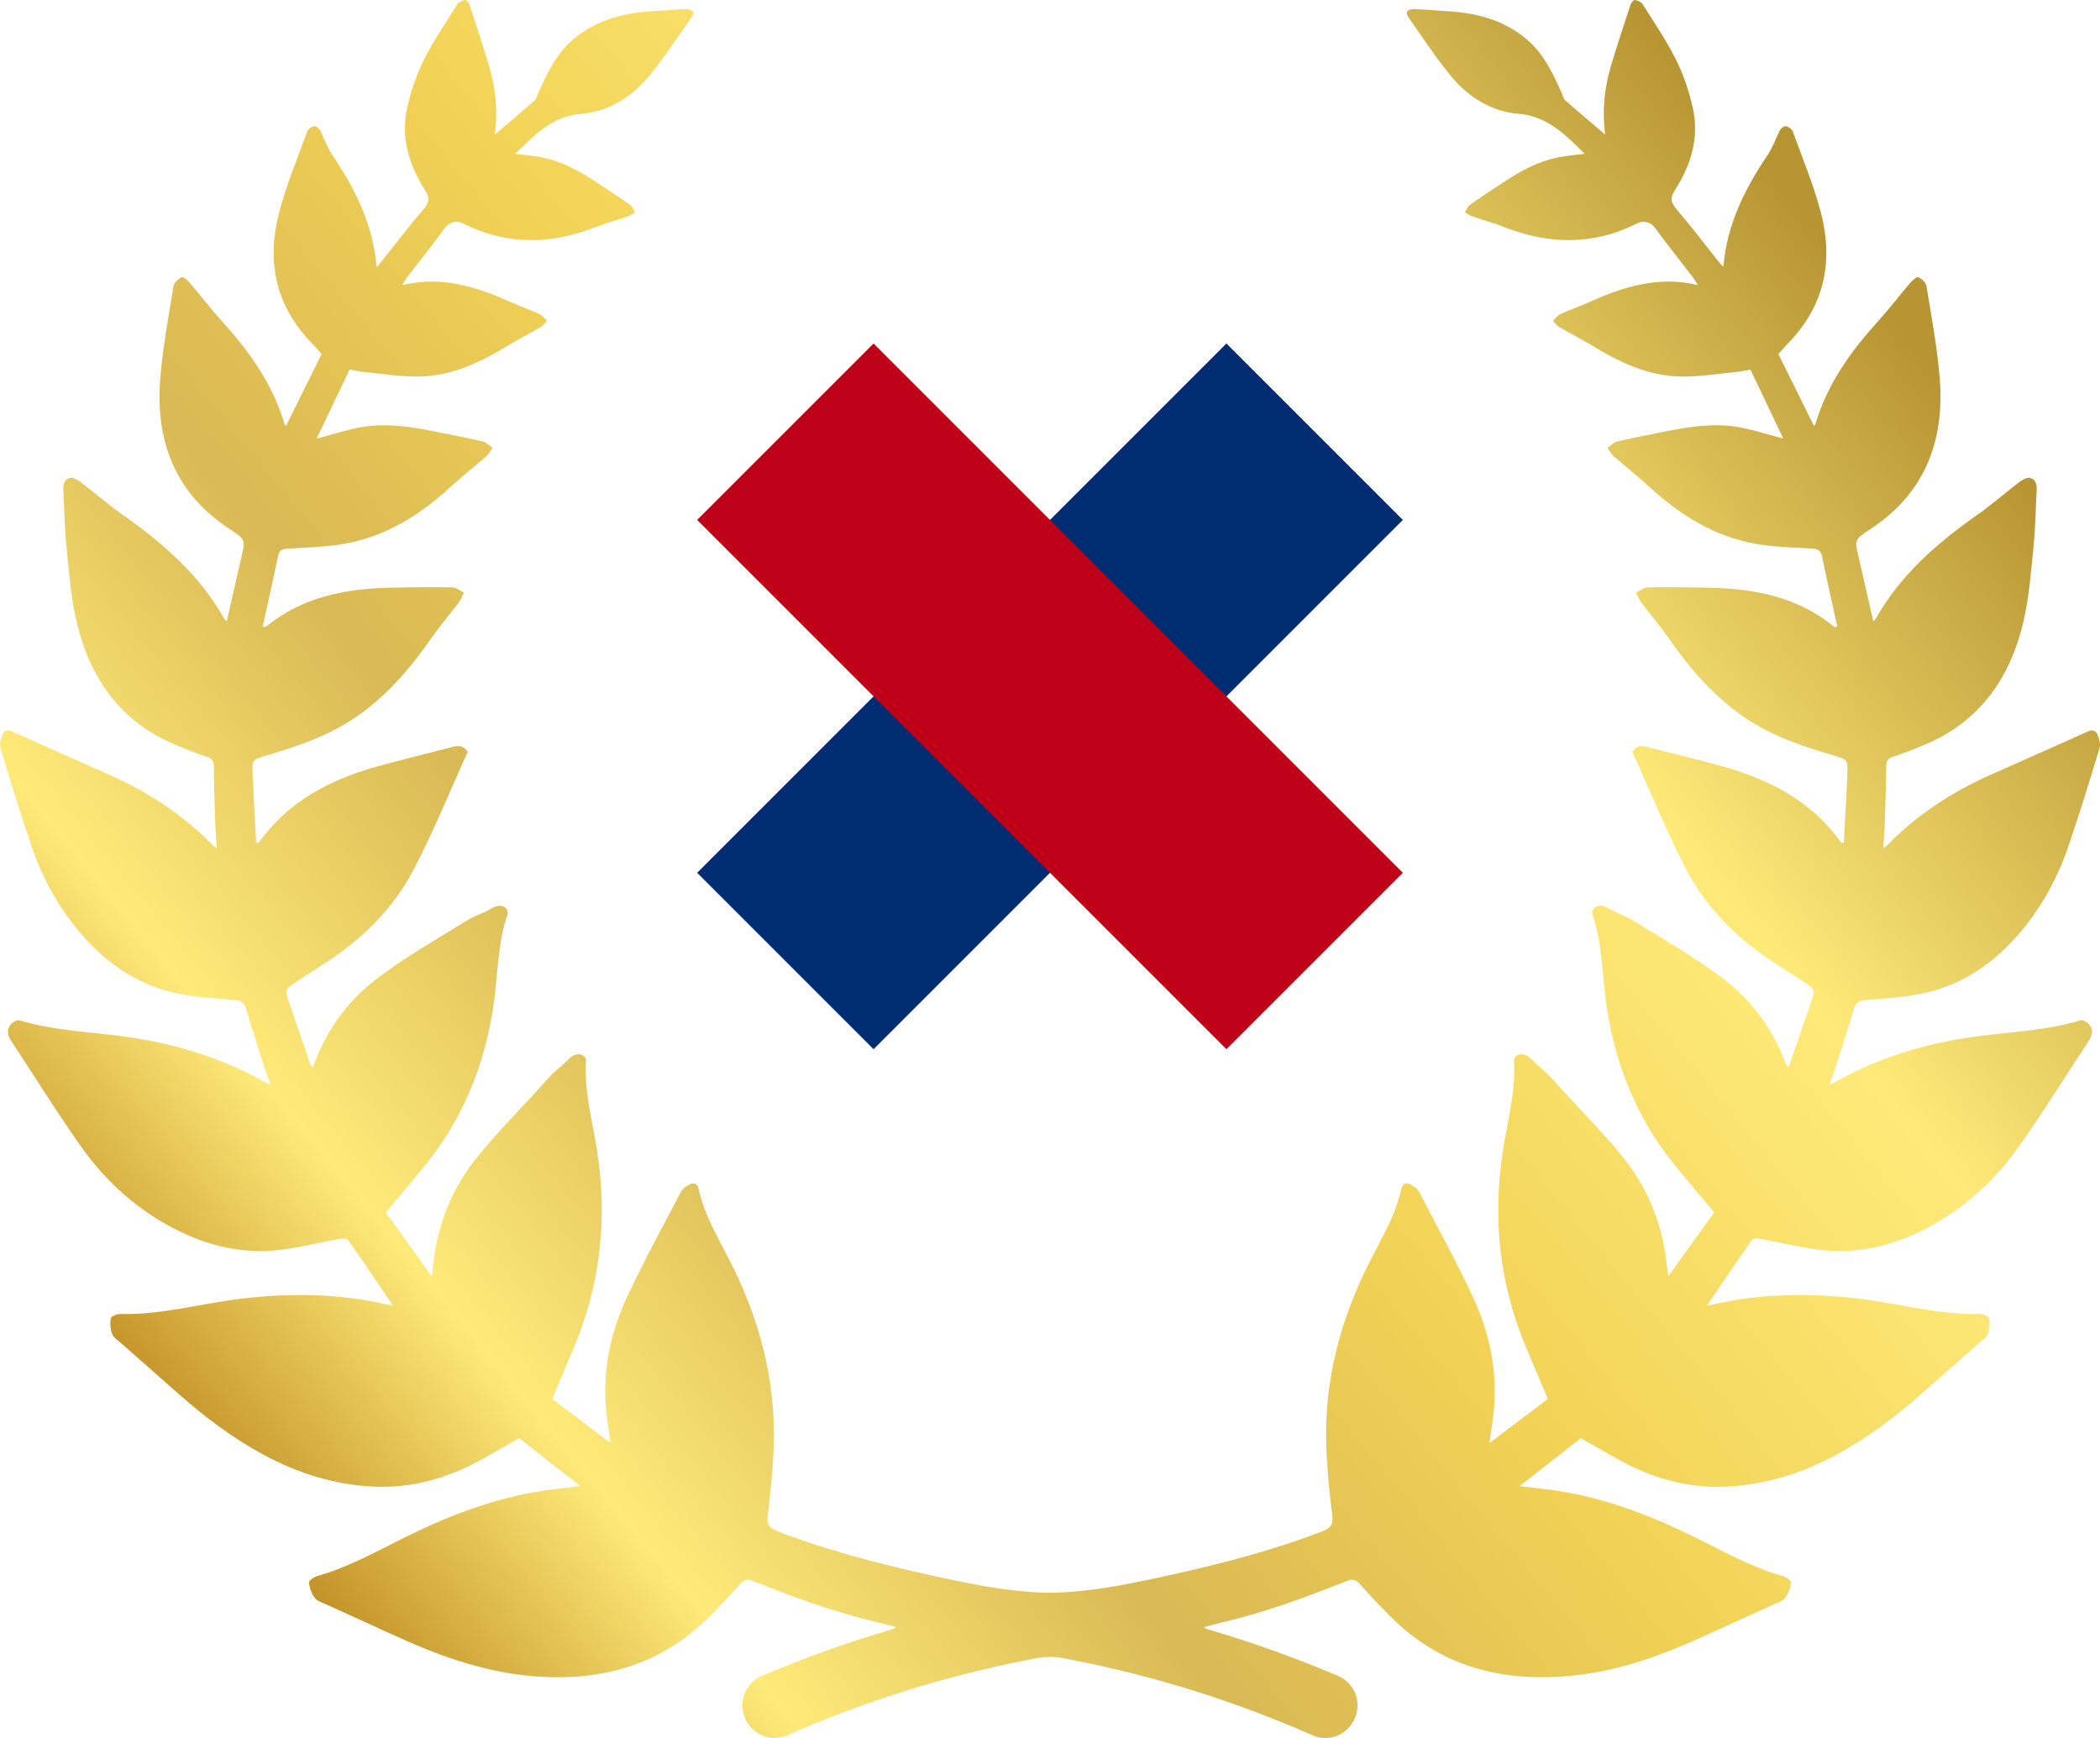 <?xml version="1.0" encoding="utf-8"?>
<!-- Generator: Adobe Illustrator 25.4.1, SVG Export Plug-In . SVG Version: 6.00 Build 0)  -->
<svg version="1.1" id="Ebene_1" xmlns="http://www.w3.org/2000/svg" xmlns:xlink="http://www.w3.org/1999/xlink" x="0px" y="0px"
	 viewBox="0 0 288.647 238.883" style="enable-background:new 0 0 288.647 238.883;" xml:space="preserve">
<style type="text/css">
	.st0{fill:url(#SVGID_1_);}
	.st1{fill:#002D71;}
	.st2{fill:#BE0019;}
</style>
<linearGradient id="SVGID_1_" gradientUnits="userSpaceOnUse" x1="25.922" y1="215.81" x2="249.466" y2="31.484">
	<stop  offset="1.385225e-07" style="stop-color:#B47B12"/>
	<stop  offset="0.175" style="stop-color:#FEEA79"/>
	<stop  offset="0.34" style="stop-color:#D9B954"/>
	<stop  offset="0.532" style="stop-color:#F1D255"/>
	<stop  offset="0.765" style="stop-color:#FEEA79"/>
	<stop  offset="1" style="stop-color:#B79533"/>
</linearGradient>
<path class="st0" d="M254.881,138.494c0.167-0.563,0.658-0.969,1.243-1.018c2.604-0.217,5.235-0.361,7.792-0.857
	c6.138-1.191,10.852-4.699,14.642-9.545c2.478-3.167,4.34-6.698,5.649-10.478c1.578-4.558,2.984-9.177,4.385-13.794
	c0.165-0.545-0.07-1.277-0.292-1.858c-0.179-0.467-0.705-0.679-1.162-0.474c-4.477,2.013-8.966,4.002-13.454,5.989
	c-5.355,2.371-10.185,5.511-14.287,9.722c-0.105,0.107-0.234,0.19-0.546,0.439c0.077-1.137,0.167-2.071,0.197-3.007
	c0.089-2.736,0.188-5.473,0.208-8.21c0.005-0.76,0.187-1.138,0.947-1.386c1.489-0.486,2.951-1.066,4.397-1.674
	c7.535-3.167,11.685-9.153,13.507-16.828c0.812-3.422,1.054-6.989,1.415-10.504c0.258-2.519,0.271-5.063,0.422-7.595
	c0.048-0.803-0.128-1.56-0.933-1.724c-0.445-0.091-1.074,0.274-1.496,0.595c-1.919,1.459-3.728,3.072-5.699,4.454
	c-5.595,3.92-10.656,8.335-14.049,14.393c-0.053,0.094-0.17,0.152-0.287,0.252c-0.669-2.932-1.317-5.826-1.993-8.713
	c-0.57-2.436-0.629-2.5,1.458-3.854c7.603-4.935,10.374-12.149,9.67-20.853c-0.343-4.24-1.144-8.446-1.821-12.654
	c-0.075-0.467-0.636-0.959-1.097-1.209c-0.183-0.099-0.786,0.361-1.062,0.683c-1.49,1.741-2.874,3.576-4.412,5.271
	c-3.798,4.186-7.051,8.686-8.674,14.193c-0.032,0.108-0.13,0.196-0.208,0.309c-1.629-3.287-3.246-6.552-4.9-9.888
	c0.422-0.473,0.854-0.997,1.327-1.481c4.996-5.113,6.272-11.241,4.515-17.967c-0.992-3.799-2.528-7.457-3.87-11.16
	c-0.119-0.328-0.595-0.662-0.951-0.722c-0.262-0.044-0.737,0.368-0.874,0.661c-0.526,1.133-0.961,2.309-1.656,3.347
	c-3.144,4.692-5.565,9.512-6.059,15.346c-0.33-0.374-0.533-0.586-0.716-0.814c-1.881-2.36-3.707-4.769-5.665-7.064
	c-0.784-0.919-1.006-1.55-0.285-2.666c2.211-3.42,3.372-7.19,2.484-11.258c-0.5-2.292-1.279-4.584-2.321-6.682
	c-1.32-2.657-3.017-5.128-4.602-7.647c-0.19-0.302-0.676-0.492-1.056-0.564c-0.156-0.03-0.501,0.356-0.585,0.61
	c-0.917,2.786-1.844,5.571-2.679,8.383c-0.896,3.021-1.266,6.113-0.812,9.501c-1.956-1.661-3.735-3.149-5.477-4.678
	c-0.247-0.217-0.323-0.632-0.471-0.959c-1.226-2.719-2.456-5.422-4.812-7.423c-3.094-2.627-6.751-3.626-10.694-3.877
	c-1.605-0.102-3.208-0.242-4.814-0.32c-0.318-0.015-0.692,0.113-0.947,0.301c-0.102,0.076-0.04,0.553,0.094,0.744
	c1.929,2.723,3.754,5.534,5.865,8.11c2.394,2.92,5.545,4.937,9.35,5.251c4.011,0.331,6.425,2.897,9.099,5.503
	c-1.266,0.16-2.411,0.242-3.529,0.458c-2.651,0.512-5.008,1.726-7.246,3.189c-1.684,1.1-3.367,2.205-5.015,3.358
	c-0.309,0.216-0.452,0.67-0.672,1.014c0.318,0.194,0.614,0.451,0.957,0.57c1.442,0.5,2.928,0.885,4.345,1.446
	c6.201,2.455,12.338,2.574,18.372-0.489c0.849-0.431,1.875-0.161,2.431,0.611c1.646,2.284,3.422,4.475,5.137,6.71
	c0.235,0.306,0.422,0.65,0.755,1.169c-5.455-1.296-10.238,0.242-14.933,2.347c-1.32,0.592-2.692,1.07-4.006,1.674
	c-0.384,0.177-0.651,0.609-0.971,0.924c0.291,0.282,0.539,0.636,0.879,0.834c1.492,0.87,3.041,1.645,4.513,2.547
	c3.718,2.279,7.623,4.134,12.042,4.247c2.629,0.067,5.272-0.396,7.906-0.642c0.553-0.052,1.098-0.195,1.802-0.324l4.518,9.493
	c-2.141-0.56-4.077-1.195-6.064-1.557c-3.381-0.615-6.739-0.097-10.068,0.563c-2.248,0.446-4.5,0.884-6.731,1.405
	c-0.478,0.112-0.876,0.566-1.311,0.863c0.28,0.385,0.501,0.837,0.85,1.144c1.661,1.458,3.402,2.828,5.032,4.32
	c4.179,3.825,8.862,6.736,14.504,7.728c2.563,0.451,5.201,0.5,7.809,0.659c0.77,0.047,1.138,0.264,1.301,1.053
	c0.665,3.222,1.393,6.431,2.105,9.68c-0.283,0.016-0.383,0.054-0.424,0.02c-5.034-4.138-11.009-5.264-17.29-5.385
	c-2.777-0.053-5.556-0.094-8.332-0.042c-0.545,0.01-1.082,0.472-1.623,0.725c0.238,0.46,0.418,0.963,0.725,1.371
	c1.233,1.636,2.58,3.19,3.748,4.87c2.869,4.13,6.091,7.89,10.265,10.788c3.803,2.641,8.095,4.079,12.466,5.371
	c1.879,0.555,1.923,0.568,1.847,2.475c-0.126,3.169-0.321,6.336-0.488,9.535c-0.247-0.052-0.351-0.042-0.382-0.085
	c-4.001-5.589-9.687-8.586-16.113-10.392c-3.484-0.979-7.012-1.799-10.509-2.731c-0.893-0.238-1.574-0.113-2.074,0.685
	c2.459,5.409,4.687,10.934,7.436,16.187c2.845,5.438,7.176,9.669,12.366,12.982c1.561,0.996,3.123,1.992,4.644,3.046
	c0.279,0.193,0.588,0.74,0.503,1c-1.075,3.286-2.218,6.55-3.351,9.817c-0.035,0.1-0.153,0.172-0.29,0.318
	c-0.24-0.595-0.452-1.143-0.682-1.683c-1.756-4.125-4.401-7.61-7.931-10.333c-3.928-3.031-8.313-5.513-12.474-8.094
	c-0.799-0.496-1.669-0.852-2.534-1.22c-0.551-0.234-1.08-0.65-1.671-0.819c-0.895-0.257-1.731,0.41-1.463,1.204
	c1.411,4.175,1.3,8.578,1.968,12.863c1.235,7.92,4.146,15.102,9.185,21.37c1.788,2.224,3.654,4.386,5.552,6.658
	c-2.06,2.867-4.096,5.702-6.317,8.794c-0.208-1.537-0.326-2.752-0.543-3.95c-0.824-4.567-2.702-8.706-5.582-12.301
	c-3.023-3.774-6.527-7.169-9.714-10.798c-0.632-0.72-1.354-1.347-2.089-1.962c-0.47-0.392-0.887-0.95-1.429-1.284
	c-0.864-0.531-1.901-0.132-1.845,0.743c0.27,4.246-0.926,8.305-1.546,12.431c-1.411,9.388-0.414,18.451,3.34,27.192
	c0.95,2.213,1.872,4.438,2.859,6.782c-2.635,1.989-5.247,3.96-8.014,6.049c0.25-1.948,0.555-3.611,0.663-5.286
	c0.337-5.219-0.793-10.206-2.987-14.884c-2.287-4.876-4.876-9.611-7.375-14.386c-0.214-0.409-0.701-0.727-1.13-0.962
	c-0.685-0.375-1.142-0.102-1.308,0.663c-0.765,3.515-2.612,6.564-4.219,9.711c-4.103,8.029-6.384,16.498-6.08,25.556
	c0.107,3.174,0.426,6.348,0.822,9.501c0.163,1.296-0.212,1.775-1.383,2.233c-9.167,3.589-20.766,6.039-26.41,7.165
	c-5.643,1.126-9.826,1.284-11.005,1.266c-1.179,0.018-5.361-0.14-11.005-1.266c-5.643-1.126-17.243-3.576-26.41-7.165
	c-1.171-0.459-1.546-0.937-1.383-2.233c0.396-3.152,0.716-6.327,0.822-9.501c0.304-9.058-1.977-17.526-6.08-25.556
	c-1.608-3.147-3.455-6.196-4.219-9.711c-0.167-0.765-0.624-1.038-1.308-0.663c-0.429,0.235-0.915,0.552-1.13,0.962
	c-2.498,4.775-5.088,9.51-7.375,14.386c-2.194,4.679-3.324,9.665-2.987,14.884c0.108,1.675,0.412,3.338,0.663,5.286
	c-2.768-2.089-5.38-4.06-8.014-6.049c0.987-2.344,1.909-4.569,2.859-6.782c3.754-8.741,4.751-17.803,3.34-27.192
	c-0.62-4.126-1.817-8.185-1.546-12.431c0.056-0.875-0.982-1.275-1.845-0.743c-0.542,0.334-0.959,0.891-1.429,1.284
	c-0.735,0.614-1.457,1.242-2.089,1.962c-3.187,3.629-6.691,7.023-9.714,10.798c-2.88,3.596-4.758,7.734-5.582,12.301
	c-0.216,1.198-0.335,2.413-0.543,3.95c-2.221-3.091-4.257-5.926-6.317-8.794c1.899-2.272,3.764-4.434,5.552-6.658
	c5.039-6.268,7.949-13.45,9.185-21.37c0.668-4.285,0.557-8.687,1.968-12.863c0.268-0.794-0.568-1.46-1.463-1.204
	c-0.591,0.169-1.12,0.585-1.671,0.819c-0.865,0.367-1.735,0.724-2.534,1.22c-4.161,2.581-8.547,5.063-12.474,8.094
	c-3.53,2.724-6.174,6.208-7.931,10.333c-0.23,0.54-0.441,1.088-0.682,1.683c-0.137-0.146-0.255-0.218-0.29-0.318
	c-1.133-3.267-2.276-6.531-3.351-9.817c-0.085-0.26,0.224-0.807,0.503-1c1.521-1.054,3.083-2.05,4.644-3.046
	c5.19-3.312,9.521-7.544,12.366-12.982c2.749-5.253,4.977-10.778,7.436-16.187c-0.5-0.798-1.181-0.923-2.074-0.685
	c-3.497,0.933-7.025,1.753-10.509,2.731c-6.426,1.806-12.112,4.803-16.113,10.392c-0.031,0.043-0.134,0.033-0.382,0.085
	c-0.167-3.199-0.362-6.365-0.488-9.535c-0.076-1.907-0.032-1.92,1.847-2.475c4.37-1.292,8.662-2.73,12.466-5.371
	c4.174-2.898,7.396-6.658,10.265-10.788c1.167-1.68,2.515-3.234,3.748-4.87c0.307-0.408,0.487-0.911,0.725-1.371
	c-0.541-0.253-1.078-0.715-1.623-0.725c-2.776-0.052-5.555-0.012-8.332,0.042c-6.281,0.121-12.256,1.247-17.29,5.385
	c-0.041,0.034-0.141-0.004-0.424-0.02c0.712-3.248,1.44-6.457,2.105-9.68c0.163-0.789,0.531-1.006,1.301-1.053
	c2.608-0.158,5.246-0.208,7.809-0.659c5.642-0.992,10.325-3.903,14.504-7.728c1.63-1.492,3.371-2.861,5.032-4.32
	c0.349-0.307,0.57-0.759,0.85-1.144c-0.435-0.297-0.833-0.751-1.311-0.863c-2.231-0.521-4.482-0.96-6.731-1.405
	c-3.329-0.66-6.687-1.178-10.068-0.563c-1.987,0.362-3.924,0.997-6.064,1.557l4.518-9.493c0.704,0.129,1.249,0.272,1.802,0.324
	c2.635,0.246,5.278,0.709,7.906,0.642c4.42-0.113,8.325-1.968,12.042-4.247c1.472-0.902,3.021-1.677,4.513-2.547
	c0.34-0.198,0.588-0.552,0.879-0.834c-0.321-0.315-0.587-0.747-0.971-0.924c-1.314-0.604-2.686-1.082-4.006-1.674
	c-4.695-2.105-9.478-3.643-14.933-2.347c0.333-0.519,0.52-0.863,0.755-1.169c1.715-2.235,3.491-4.426,5.137-6.71
	c0.557-0.772,1.583-1.042,2.431-0.611c6.035,3.063,12.171,2.943,18.372,0.489c1.417-0.561,2.903-0.946,4.345-1.446
	c0.344-0.119,0.64-0.376,0.957-0.57c-0.22-0.344-0.363-0.798-0.672-1.014c-1.648-1.153-3.33-2.258-5.015-3.358
	c-2.238-1.462-4.596-2.677-7.246-3.189c-1.118-0.216-2.263-0.298-3.529-0.458c2.674-2.606,5.088-5.172,9.099-5.503
	c3.805-0.314,6.956-2.331,9.35-5.251c2.111-2.576,3.936-5.387,5.865-8.11c0.135-0.19,0.197-0.668,0.094-0.744
	c-0.255-0.188-0.629-0.317-0.947-0.301c-1.606,0.078-3.209,0.218-4.814,0.32c-3.943,0.251-7.6,1.25-10.694,3.877
	c-2.357,2.002-3.586,4.704-4.812,7.423c-0.147,0.327-0.224,0.742-0.471,0.959c-1.743,1.529-3.522,3.017-5.477,4.678
	c0.454-3.387,0.084-6.48-0.812-9.501c-0.834-2.812-1.762-5.596-2.679-8.383c-0.084-0.254-0.429-0.64-0.585-0.61
	c-0.381,0.072-0.867,0.262-1.056,0.564c-1.585,2.52-3.282,4.991-4.602,7.647c-1.042,2.099-1.821,4.39-2.321,6.682
	c-0.888,4.068,0.273,7.838,2.484,11.258c0.722,1.116,0.5,1.747-0.285,2.666c-1.958,2.295-3.783,4.704-5.665,7.064
	c-0.182,0.229-0.385,0.44-0.716,0.814c-0.495-5.835-2.916-10.654-6.059-15.346c-0.695-1.038-1.13-2.214-1.656-3.347
	c-0.137-0.294-0.611-0.706-0.874-0.661c-0.356,0.06-0.832,0.394-0.951,0.722c-1.342,3.703-2.878,7.361-3.87,11.16
	c-1.757,6.726-0.48,12.854,4.515,17.967c0.473,0.484,0.906,1.009,1.327,1.481c-1.653,3.336-3.271,6.601-4.9,9.888
	c-0.078-0.113-0.176-0.201-0.208-0.309c-1.623-5.508-4.876-10.008-8.674-14.193c-1.538-1.695-2.922-3.53-4.412-5.271
	c-0.276-0.322-0.879-0.783-1.062-0.683c-0.461,0.25-1.022,0.742-1.097,1.209c-0.677,4.208-1.478,8.414-1.821,12.654
	c-0.704,8.705,2.067,15.919,9.67,20.853c2.087,1.354,2.029,1.418,1.458,3.854c-0.676,2.887-1.323,5.78-1.993,8.713
	c-0.117-0.1-0.234-0.158-0.287-0.252c-3.393-6.059-8.454-10.473-14.049-14.393c-1.972-1.382-3.78-2.995-5.699-4.454
	c-0.423-0.321-1.051-0.686-1.496-0.595c-0.805,0.164-0.981,0.921-0.933,1.724c0.151,2.531,0.163,5.075,0.422,7.595
	c0.361,3.516,0.602,7.083,1.415,10.504c1.822,7.675,5.972,13.661,13.507,16.828c1.446,0.608,2.908,1.188,4.397,1.674
	c0.76,0.248,0.941,0.625,0.947,1.386c0.019,2.737,0.118,5.474,0.208,8.21c0.031,0.936,0.121,1.87,0.197,3.007
	c-0.312-0.249-0.442-0.332-0.546-0.439c-4.102-4.211-8.932-7.351-14.287-9.722c-4.489-1.987-8.977-3.975-13.454-5.989
	c-0.457-0.205-0.983,0.006-1.162,0.474c-0.222,0.581-0.458,1.313-0.292,1.858c1.401,4.617,2.807,9.236,4.385,13.794
	c1.308,3.78,3.171,7.311,5.649,10.478c3.791,4.846,8.504,8.354,14.642,9.545c2.558,0.496,5.188,0.641,7.792,0.857
	c0.585,0.049,1.076,0.455,1.243,1.018c0.832,2.801,1.736,5.581,2.627,8.364c0.226,0.707,0.505,1.398,0.811,2.239
	c-0.306-0.122-0.422-0.153-0.522-0.21c-5.579-3.212-11.589-5.129-17.928-6.17c-5.353-0.88-10.841-0.887-16.088-2.483
	c-0.321-0.098-0.932,0.269-1.201,0.593c-0.583,0.702-0.433,1.471,0.062,2.221c3.236,4.902,6.321,9.911,9.724,14.693
	c3.057,4.296,6.891,7.872,11.522,10.502c4.962,2.818,10.256,4.268,15.98,3.519c2.706-0.354,5.37-1.02,8.06-1.509
	c0.332-0.06,0.887-0.022,1.032,0.186c2.073,2.954,4.094,5.946,6.188,9.017c-0.352-0.066-0.618-0.107-0.88-0.167
	c-6.552-1.491-13.149-1.586-19.806-0.81c-5.628,0.656-11.134,2.274-16.866,2.129c-0.435-0.011-1.21,0.33-1.258,0.606
	c-0.119,0.693-0.054,1.5,0.208,2.152c0.206,0.513,0.8,0.882,1.251,1.282c2.653,2.349,5.316,4.685,7.972,7.031
	c3.572,3.155,7.367,5.996,11.568,8.269c4.665,2.524,9.613,4.087,14.933,4.377c5.608,0.306,10.739-1.246,15.559-4.006
	c1.562-0.895,3.13-1.779,4.652-2.643c2.803,2.198,5.536,4.341,8.404,6.591c-1.586,0.186-2.973,0.328-4.355,0.516
	c-6.817,0.927-13.165,3.297-19.307,6.297c-4.116,2.011-8.1,4.318-12.56,5.563c-0.435,0.121-1.123,0.636-1.089,0.889
	c0.097,0.738,0.369,1.54,0.825,2.117c0.364,0.461,1.085,0.659,1.669,0.926c3.328,1.524,6.66,3.041,9.996,4.547
	c5.825,2.63,11.821,4.715,18.235,5.259c9.271,0.786,17.583-1.411,24.326-8.183c1.42-1.426,2.823-2.875,4.141-4.394
	c0.574-0.661,1.013-0.838,1.833-0.512c5.627,2.243,11.304,4.337,17.204,5.71c0.791,0.184,1.547,0.401,2.494,0.652
	c-0.279,0.16-0.375,0.241-0.484,0.273c-6.123,1.782-12.107,3.935-17.969,6.419c-2.335,0.99-3.355,3.746-2.222,6.015l0.047,0.094
	c1.044,2.09,3.543,3,5.681,2.057c10.534-4.649,21.47-8.075,32.796-10.312c1.081-0.214,2.219-0.496,3.291-0.447
	c1.073-0.048,2.21,0.234,3.291,0.447c11.326,2.237,22.262,5.664,32.796,10.312c2.137,0.943,4.637,0.034,5.681-2.057l0.047-0.094
	c1.133-2.269,0.113-5.025-2.222-6.015c-5.861-2.484-11.845-4.637-17.969-6.419c-0.11-0.032-0.205-0.113-0.484-0.273
	c0.946-0.251,1.703-0.467,2.494-0.652c5.9-1.373,11.577-3.467,17.204-5.71c0.82-0.327,1.259-0.15,1.833,0.512
	c1.318,1.519,2.722,2.968,4.141,4.394c6.743,6.772,15.054,8.969,24.326,8.183c6.414-0.543,12.41-2.629,18.235-5.259
	c3.336-1.506,6.668-3.023,9.996-4.547c0.584-0.267,1.305-0.465,1.669-0.926c0.456-0.578,0.727-1.379,0.825-2.117
	c0.033-0.253-0.655-0.767-1.089-0.889c-4.461-1.245-8.444-3.552-12.56-5.563c-6.142-3-12.49-5.371-19.307-6.297
	c-1.381-0.188-2.769-0.329-4.355-0.516c2.868-2.249,5.601-4.392,8.404-6.591c1.522,0.864,3.09,1.748,4.652,2.643
	c4.82,2.76,9.951,4.312,15.559,4.006c5.32-0.29,10.268-1.853,14.933-4.377c4.201-2.273,7.996-5.115,11.568-8.269
	c2.656-2.346,5.319-4.682,7.972-7.031c0.451-0.4,1.045-0.769,1.251-1.282c0.262-0.652,0.327-1.458,0.208-2.152
	c-0.047-0.276-0.822-0.616-1.258-0.606c-5.732,0.144-11.238-1.473-16.866-2.129c-6.657-0.776-13.254-0.681-19.806,0.81
	c-0.262,0.06-0.529,0.101-0.88,0.167c2.094-3.071,4.115-6.063,6.188-9.017c0.146-0.208,0.7-0.246,1.032-0.186
	c2.69,0.488,5.354,1.155,8.06,1.509c5.724,0.749,11.018-0.701,15.98-3.519c4.631-2.63,8.465-6.206,11.522-10.502
	c3.403-4.783,6.488-9.791,9.724-14.693c0.495-0.749,0.645-1.519,0.062-2.221c-0.269-0.323-0.88-0.69-1.201-0.593
	c-5.247,1.597-10.735,1.604-16.088,2.483c-6.338,1.041-12.349,2.958-17.928,6.17c-0.1,0.058-0.216,0.088-0.522,0.21
	c0.307-0.841,0.585-1.532,0.811-2.239C253.145,144.075,254.049,141.295,254.881,138.494z"/>
<polygon class="st1" points="144.324,119.963 168.574,95.713 192.824,71.463 168.574,47.213 144.324,71.463 120.074,95.713 
	95.824,119.963 120.074,144.213 "/>
<polygon class="st2" points="120.074,95.713 144.324,119.963 168.574,144.213 192.824,119.963 168.574,95.713 144.324,71.463 
	120.074,47.213 95.824,71.463 "/>
</svg>
